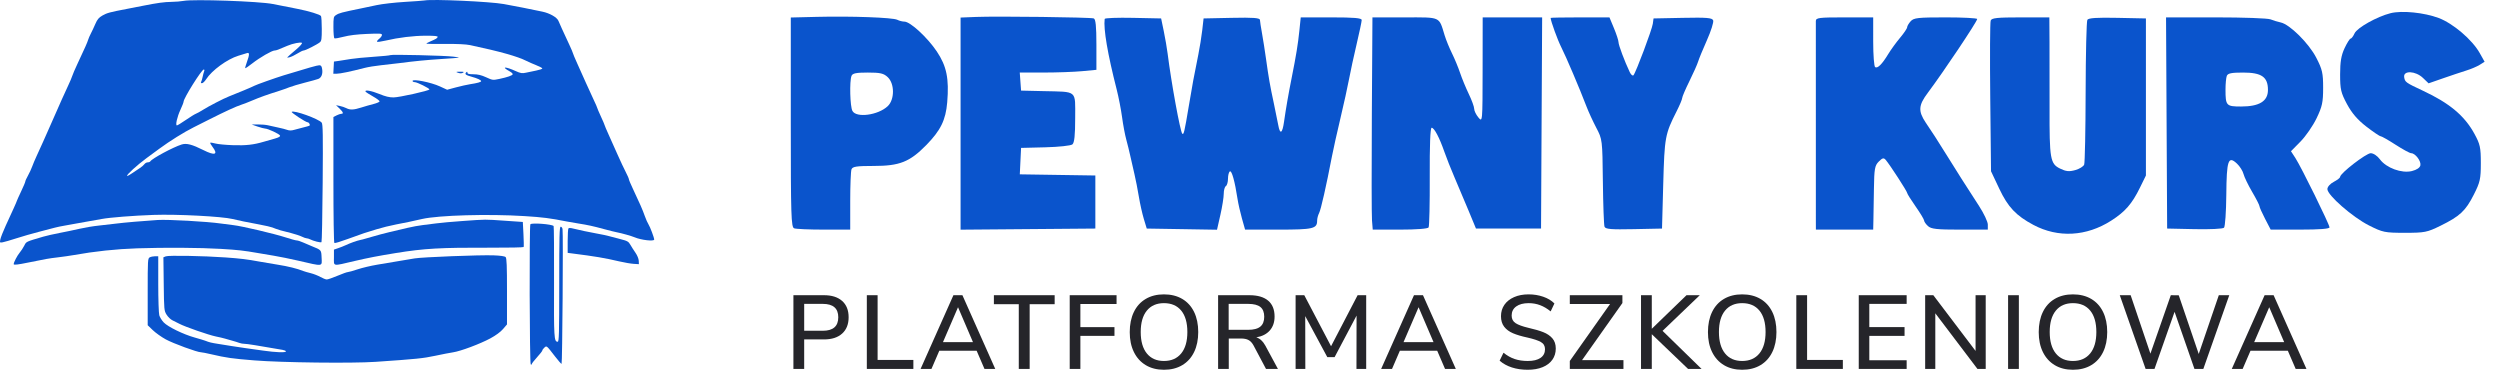 <?xml version="1.0" encoding="UTF-8"?>
<!-- Generator: Adobe Illustrator 15.1.0, SVG Export Plug-In . SVG Version: 6.00 Build 0)  -->
<svg xmlns="http://www.w3.org/2000/svg" xmlns:xlink="http://www.w3.org/1999/xlink" version="1.1" id="Warstwa_1" x="0px" y="0px" width="4302.989px" height="642.927px" viewBox="0 0 4302.989 642.927" xml:space="preserve">
<g>
	<path fill="#0A54CC" d="M4.673,417.026c2.9-0.51,13.447-3.572,23.438-6.813c9.989-3.244,27.557-8.301,39.047-11.254   c11.489-2.949,23.744-6.152,27.244-7.115c3.495-0.963,10.85-2.5,16.344-3.416c5.495-0.918,14.891-2.615,20.886-3.771   c5.995-1.15,14.984-2.766,19.979-3.578c4.994-0.813,15.619-2.697,23.609-4.188c13.911-2.594,54.302-5.766,88.994-6.99   c40.386-1.426,117.969,2.605,136.219,7.078c5.99,1.469,14.573,3.375,19.068,4.234c45.594,8.725,46.266,8.875,55.396,12.641   c2,0.828,5.677,2.027,8.172,2.672l17.625,4.516c7.192,1.84,15.698,4.652,18.891,6.246c3.198,1.598,6.927,2.9,8.286,2.9   s3.891,0.74,5.625,1.641c5.859,3.047,18.6,6.225,19.87,4.953c0.692-0.693,1.609-46.588,2.036-101.995   c0.646-83.5,0.35-101.239-1.713-103.729c-5.537-6.672-48.131-21.932-51.584-18.474c-1.188,1.188,24.172,17.823,27.167,17.823   c2.672,0,5.286,4.906,3.208,6.021c-0.703,0.375-5.369,1.677-10.364,2.896c-4.989,1.214-12.099,3.094-15.797,4.172   c-4.677,1.365-8.255,1.391-11.802,0.078c-2.803-1.036-9.995-2.885-15.99-4.114c-5.989-1.224-13.755-2.942-17.25-3.813   c-3.5-0.875-11.26-1.536-17.255-1.469l-10.896,0.114l9.984,3.453c5.494,1.901,11.369,3.479,13.052,3.506   c4.979,0.083,24.761,9.291,25.808,12.01c0.682,1.787-2.037,3.344-9.412,5.401c-6.192,1.729-12.375,3.495-18.547,5.297   c-17.583,5.188-30.547,6.646-52.672,5.933c-12.484-0.401-26.281-1.714-30.661-2.917c-4.375-1.203-8.344-1.802-8.808-1.333   c-0.469,0.469,1.271,3.635,3.87,7.047c10.292,13.494,4.255,15.672-15.661,5.641c-19.339-9.734-29.094-12.261-37.35-9.656   c-14.797,4.656-50.979,24.104-54.021,29.031c-0.589,0.942-2.604,1.719-4.484,1.719c-1.886,0-4.495,1.463-5.797,3.26   c-1.308,1.787-4.933,4.854-8.052,6.808c-3.12,1.958-9.063,5.922-13.203,8.813c-4.141,2.896-7.928,4.864-8.412,4.38   c-1.5-1.505,17.412-18.75,33.651-30.688c8.489-6.239,18.297-13.453,21.792-16.025c18.072-13.308,42.349-28.448,59.025-36.808   c4.995-2.5,17.256-8.672,27.245-13.714c26.594-13.416,46.042-22.359,54.391-25.016c4.047-1.286,13.083-4.791,20.073-7.786   c12.135-5.192,25.521-9.969,45.406-16.188c4.994-1.558,12.885-4.349,17.525-6.203c4.646-1.849,16.787-5.469,26.979-8.047   c10.192-2.573,20.505-5.438,22.917-6.354c5.5-2.088,8.078-8.635,6.713-17.041c-0.822-5.053-1.9-6.484-4.9-6.495   c-3.281-0.016-18.938,4.422-61.063,17.286c-13.803,4.219-47.99,16.344-50.5,17.906c-2.308,1.443-31.183,13.563-43.943,18.448   c-8.729,3.339-35.547,17.188-45.041,23.266c-4.292,2.745-9.604,5.677-11.803,6.516c-2.197,0.839-10.067,5.703-17.489,10.817   c-7.417,5.115-14.266,9.297-15.214,9.297c-2.942,0,0.386-14.771,6.073-26.989c2.958-6.359,5.38-12.563,5.38-13.786   c0-5.859,31.1-55.484,34.766-55.484c1.146,0,1.401,1.307,0.615,3.182c-0.729,1.745-1.912,6.1-2.615,9.672   c-0.708,3.573-1.88,7.459-2.604,8.631c-0.792,1.275-0.198,2.13,1.489,2.13c1.547,0,4.776-3.067,7.183-6.813   c9.781-15.25,36.271-34.604,55.344-40.448c6.641-2.031,13.5-4.141,15.25-4.677c4.255-1.313,4.135,3.052-0.422,15.521   c-1.979,5.412-3.276,10.167-2.875,10.568c0.396,0.396,5.896-3.344,12.224-8.308c12.761-10.011,33.792-22.151,38.38-22.151   c2.709,0,6.151-1.271,22.162-8.208c8.849-3.839,23.094-6.651,24.833-4.911c0.922,0.916-3.255,5.724-9.802,11.297   c-17.969,15.297-17.709,14.989-11.448,13.453c2.974-0.734,9.063-3.646,13.526-6.479c4.463-2.833,9.275-5.151,10.688-5.151   c3.005,0,23.422-10.364,28.052-14.244c2.677-2.245,3.172-5.823,3.151-22.813c-0.016-11.084-0.631-21.094-1.365-22.25   c-1.708-2.683-20.552-8.438-40.38-12.334c-14.083-2.76-28.156-5.541-42.229-8.344C446.24,2.229,332.964-1.744,315.979,1.521   c-4.494,0.859-13.802,1.63-20.682,1.703c-12.35,0.13-24.443,1.781-49.245,6.714c-6.989,1.385-19.25,3.775-27.245,5.302   c-29.875,5.703-34.697,7.005-42.463,11.442c-6.328,3.615-8.844,6.615-12.313,14.672c-2.396,5.573-5.875,12.995-7.729,16.49   c-1.854,3.494-3.969,8.4-4.703,10.896c-1.333,4.531-4.927,12.62-18.589,41.776c-3.979,8.489-7.833,17.479-8.567,19.979   c-0.734,2.495-4.031,10.261-7.339,17.25c-5.891,12.469-13.563,29.604-28.255,63.115c-10.808,24.641-19.641,44.359-25.646,57.234   c-2.917,6.255-6.438,14.583-7.823,18.51c-1.386,3.922-4.614,10.886-7.177,15.479c-2.563,4.589-4.656,9.214-4.656,10.276   s-3.271,8.817-7.266,17.224c-3.995,8.411-7.266,15.667-7.266,16.12s-2.537,6.365-5.631,13.135   c-3.099,6.766-9.219,20.141-13.609,29.719c-4.385,9.584-8.516,20.115-9.177,23.406C-0.562,417.772-0.437,417.917,4.673,417.026z"></path>
	<path fill="#0A54CC" d="M591.495,63.256c9.479-2.516,22.729-4.13,40.047-4.864c22.844-0.975,25.886-0.766,25.886,1.771   c0,1.578-2.172,4.573-4.823,6.656c-2.646,2.083-4.271,4.333-3.604,5c0.661,0.667,7.125-0.177,14.349-1.875   c22.85-5.364,48.464-8.469,69.896-8.469c15.114,0,20.547,0.583,20.031,2.146c-0.771,2.303-2.281,3.225-12.761,7.781   c-3.745,1.625-6.808,3.308-6.808,3.725c0,0.427,14.506,0.641,32.235,0.484c20.338-0.183,36.26,0.567,43.135,2.031   c51.787,11.021,81.777,19.438,97.168,27.271c3.5,1.781,11.057,5.089,16.801,7.354c5.746,2.266,10.443,4.781,10.443,5.594   c0,0.807-4.697,2.416-10.443,3.567c-6.004,1.203-12,2.453-17.984,3.745c-6.348,1.391-9.078,0.953-17.254-2.756   c-18.168-8.244-25.928-8.083-10.84,0.225c3.375,1.859,5.859,4.182,5.527,5.161c-0.766,2.229-8.781,5.021-23.209,8.083   c-10.85,2.303-11.479,2.225-22.51-2.833c-8.24-3.776-14.215-5.219-21.793-5.245c-7.885-0.031-10.438-0.682-10.441-2.672   c0-2.047-0.49-2.15-2.184-0.453c-2.9,2.896-0.613,4.688,9.443,7.406c9.547,2.573,16.35,5.734,16.35,7.594   c0,1.558-6.568,3.37-19.074,5.271c-4.994,0.76-15.916,3.208-24.27,5.442l-15.188,4.058l-12.35-5.693   c-15.354-7.078-47.177-13.438-47.177-9.427c0,1.13,1.729,2.058,3.833,2.058c3.969,0,25.234,10.552,25.219,12.51   c-0.016,2.156-51.802,13.714-61.692,13.766c-7.276,0.042-13.975-1.567-24.339-5.844c-13.776-5.688-26.151-7.828-23.87-4.13   c0.604,0.974,6.412,4.745,12.906,8.375c6.495,3.63,11.516,7.479,11.156,8.552c-0.354,1.073-5.088,3.068-10.525,4.428   c-5.433,1.364-14.886,4.072-21.011,6.021c-13.177,4.192-19.094,4.433-25.734,1.036c-2.698-1.375-7.766-3.078-11.261-3.781   l-6.354-1.271l5.9,5.688c6.453,6.219,7.443,9.136,3.089,9.136c-1.547,0-5.229,1.25-8.177,2.771l-5.354,2.771v107.912   c0,62.568,0.692,108.337,1.646,108.927c0.906,0.563,11.328-2.574,23.156-6.969c11.828-4.396,24.37-8.875,27.865-9.949   c3.5-1.078,13.307-4.125,21.797-6.775c8.489-2.65,23.609-6.381,33.599-8.287c18.578-3.551,23.839-4.656,44.568-9.363   c28.474-6.469,114.145-8.891,176.104-4.984c31.666,1.994,44.354,3.609,72.646,9.244c4.494,0.896,13.484,2.453,19.979,3.463   c16.438,2.563,25.615,4.568,44.5,9.719c8.99,2.453,19.203,4.98,22.703,5.621c7.4,1.344,24.709,6.25,29.963,8.494   c11.156,4.756,33.6,7.307,33.6,3.822c0-3.129-7.041-21.869-9.803-26.082c-1.572-2.402-4.422-8.818-6.332-14.256   c-3.73-10.619-9.084-22.885-20.359-46.635c-3.902-8.219-7.094-15.823-7.094-16.901c0-1.072-2.418-6.604-5.375-12.297   c-2.959-5.688-9.178-18.922-13.824-29.411c-5.135-11.573-10.301-23.136-15.51-34.677c-3.885-8.578-7.063-16.078-7.063-16.667   c0-0.583-2.859-7.255-6.359-14.823c-3.494-7.567-6.354-14.271-6.354-14.891c0-0.625-2.771-6.958-6.162-14.067   c-3.385-7.12-9.422-20.297-13.412-29.286c-4.875-10.969-9.785-21.922-14.723-32.859c-4.115-9.078-7.475-17.089-7.475-17.792   s-2.938-7.578-6.525-15.271c-10.844-23.266-16.443-35.542-18.469-40.511c-2.465-6.047-14.875-13.141-27.678-15.828   c-25.281-5.313-42.24-8.656-66.291-13.067C844.079,2.725,744.267-1.827,730.98,0.751c-1.995,0.391-17.526,1.531-34.506,2.541   c-16.984,1.011-38.641,3.495-48.13,5.521c-9.49,2.025-21.339,4.521-26.334,5.541c-34.453,7.053-38.297,8.068-43.63,11.568   c-4.292,2.807-4.5,3.791-4.5,20.958c0,9.906,0.776,18.495,1.724,19.078C576.548,66.548,583.704,65.329,591.495,63.256z"></path>
	<path fill="#0A54CC" d="M627.459,116.917c5.995-1.557,18.661-3.635,28.151-4.614c9.489-0.979,23.791-2.63,31.781-3.672   c26.896-3.489,45.266-5.281,72.652-7.094c35.297-2.333,34.785-2.229,19.979-4.078c-14.912-1.864-106.693-4.058-108.162-2.589   c-0.558,0.553-13.631,1.854-29.063,2.886c-15.428,1.031-32.959,2.729-38.948,3.766c-5.995,1.036-14.984,2.464-19.979,3.172   l-9.083,1.281l-0.547,10.442l-0.542,10.443h6.084C585.579,126.86,603.725,123.073,627.459,116.917z"></path>
	<path fill="#0A54CC" d="M796.75,125.229c2.584-1.505,1.578-1.875-4.926-1.802c-7.543,0.078-7.793,0.224-3.246,1.891   C791.897,126.532,794.569,126.501,796.75,125.229z"></path>
	<path fill="#0A54CC" d="M536.646,423.725c-3.995-1.605-10.761-4.49-15.031-6.412s-9.177-3.479-10.896-3.469   c-1.725,0.01-10.484-2.391-19.479-5.334c-18.594-6.094-75.354-19.438-88.995-20.922c-4.994-0.547-14.802-1.813-21.791-2.822   c-24.031-3.463-91.078-7.229-108.975-6.119c-23.489,1.463-58.775,4.52-71.739,6.219c-7.489,0.979-20.979,2.525-29.969,3.438   c-8.989,0.91-23.703,3.359-32.692,5.432c-8.99,2.078-24.516,5.334-34.506,7.229c-9.989,1.902-22.656,4.777-28.15,6.391   c-30.287,8.902-28.99,8.293-32.667,15.496c-1.917,3.754-5.578,9.322-8.136,12.363c-4.005,4.762-10.052,16.438-10.052,19.418   c0,1.766,6.808,1.004,25.745-2.881c30.067-6.162,34.266-6.896,50.536-8.818c8.489-1.004,20.339-2.703,26.333-3.781   c36.938-6.613,73.459-10.516,109.881-11.729c47.911-1.6,108.494-1.188,144.391,0.975c29.141,1.75,38.797,2.828,62.656,6.988   c5.494,0.959,18.166,3.094,28.156,4.756c9.984,1.656,28.786,5.475,41.771,8.479c44.141,10.215,41.188,10.594,40.495-5.223   C552.938,430.022,553.276,430.413,536.646,423.725z"></path>
	<path fill="#0A54CC" d="M869.016,379.913c-35.859-2.465-30.822-2.496-72.65,0.463c-17.979,1.271-38.412,3.109-45.407,4.094   c-6.989,0.979-17.614,2.318-23.609,2.975c-5.994,0.656-17.844,2.832-26.333,4.832l-30.875,7.287   c-8.495,2.006-21.979,5.609-29.969,8.006c-7.995,2.391-16.984,4.848-19.979,5.457c-5.979,1.215-16.948,5.131-25.427,9.084   c-2.995,1.396-8.719,3.656-12.714,5.025l-7.266,2.49v13.438c0,15.943-3.526,15.322,35.417,6.209   c23.119-5.406,40.802-8.824,70.833-13.693c49.453-8.01,76.803-9.557,163.813-9.256c30.656,0.109,56.072-0.416,56.475-1.156   c0.395-0.744,0.238-10.754-0.355-22.238l-1.078-20.891L869.016,379.913z"></path>
	<path fill="#0A54CC" d="M952.881,389.022c-3.234-3.24-37.197-5.828-39.975-3.047c-2.035,2.035-1.441,239.988,0.605,241.254   c1,0.615,1.816,0.324,1.816-0.656c0-0.979,4.084-6.25,9.078-11.713c4.996-5.463,9.084-10.719,9.084-11.672s1.537-3.125,3.416-4.822   c4.059-3.672,3.725-3.943,18.34,15.031c5.473,7.109,10.566,12.922,11.322,12.922c1.354,0,2.969-224.068,1.672-232.021   c-0.365-2.25-1.797-4.084-3.178-4.084c-2.109,0-2.516,15.912-2.516,98.98c0,85.719-0.354,98.984-2.66,98.984   c-6.262,0-6.631-6.068-6.271-102.74C953.809,433.006,953.481,389.62,952.881,389.022z"></path>
	<path fill="#0A54CC" d="M1085.094,421.479c-3.291-5.781-5.098-6.822-17.25-9.9c-7.469-1.891-16.438-4.256-19.932-5.256   c-3.494-1.004-12.896-2.979-20.885-4.391c-12.469-2.203-30.375-6.004-43.615-9.266c-2.01-0.494-4.256-0.291-4.994,0.443   c-0.734,0.734-1.34,10.516-1.34,21.734v20.391l6.813,0.865c40.809,5.188,56.715,7.863,82.184,13.838   c8.488,1.994,19.525,3.875,24.52,4.188l9.078,0.563l-0.275-6.006c-0.156-3.301-2.609-9.316-5.447-13.375   C1091.106,431.256,1087.122,425.032,1085.094,421.479z"></path>
	<path fill="#0A54CC" d="M872.647,501.635c0-44.098-0.525-57.281-2.359-59.119c-1.525-1.525-8.896-2.594-20.885-3.025   c-23.271-0.84-122.292,3.004-135.672,5.266c-5.495,0.926-17.756,2.984-27.245,4.572c-9.49,1.588-26.245,4.396-37.234,6.244   c-10.984,1.85-26.25,5.475-33.917,8.053c-7.672,2.572-15.167,4.682-16.656,4.682c-1.495,0-9.5,2.859-17.786,6.359   c-8.292,3.496-16.589,6.355-18.438,6.355c-1.85,0-6.781-1.934-10.953-4.297c-4.172-2.365-11.678-5.297-16.672-6.527   c-4.995-1.223-10.714-2.879-12.714-3.676c-10.844-4.328-25.875-8.053-44.495-11.016c-11.489-1.828-25.791-4.246-31.786-5.371   c-19.906-3.723-32.453-5.25-58.114-7.066c-37.641-2.656-97.464-3.75-102.276-1.865l-4.203,1.646l0.573,45.875   c0.552,44.797,0.666,46.041,4.927,52.895c2.401,3.859,6.896,8.209,9.989,9.662c3.094,1.459,8.484,4.162,11.984,6.016   c9.756,5.166,50.433,19.318,62.656,21.797c5.995,1.213,12.943,2.844,15.438,3.619c2.5,0.777,8.219,2.406,12.714,3.625   s10.052,2.949,12.349,3.844c2.292,0.896,6.438,1.631,9.209,1.631c4.213,0,20.453,2.578,65.166,10.344   c3.25,0.568,5.906,1.74,5.906,2.604c0,2.449-17.344,1.871-39.188-1.307c-10.911-1.584-25.15-3.584-31.646-4.443   s-16.708-2.395-22.703-3.41s-16.297-2.672-22.891-3.678c-11.802-1.807-15.313-2.666-22.516-5.506   c-1.995-0.785-10.172-3.254-18.161-5.488c-19.396-5.412-45.823-18.281-53.156-25.887c-3.261-3.379-6.734-8.947-7.719-12.375   c-0.979-3.422-1.787-27.688-1.787-53.91v-47.693h-5.567c-3.063,0-7.146,0.85-9.078,1.881c-3.359,1.801-3.516,4.391-3.516,59.363   v57.48l8.761,8.441c4.817,4.641,14.828,11.777,22.25,15.855c12.771,7.016,54.359,22.254,60.734,22.254   c1.63,0,9.646,1.563,17.817,3.475c25.703,6.006,35.656,7.416,73.875,10.49c47.698,3.828,168.261,5.266,208.864,2.488   c70.042-4.785,81.907-5.994,102.62-10.432c11.985-2.563,25.881-5.26,30.875-5.984c12.662-1.838,46.291-14.443,64.078-24.016   c9.24-4.975,17.484-11.047,21.719-15.994l6.828-7.975V501.635z"></path>
</g>
<g>
	<path fill="#25252A" d="M1365.623,508.097h52.56c13.438,0,23.878,3.303,31.32,9.9c7.439,6.601,11.16,15.961,11.16,28.08   c0,12.001-3.721,21.361-11.16,28.08c-7.442,6.722-17.882,10.08-31.32,10.08h-34.02v50.76h-18.54V508.097z M1416.203,569.297   c17.758,0,26.64-7.74,26.64-23.22c0-15.359-8.882-23.04-26.64-23.04h-32.04v46.26H1416.203z"></path>
	<path fill="#25252A" d="M1491.982,634.998v-126.9h18.54v111.42h61.56v15.48H1491.982z"></path>
	<path fill="#25252A" d="M1694.484,634.998l-13.5-31.32h-64.26l-13.5,31.32h-18.72l56.52-126.9h15.48l56.52,126.9H1694.484z    M1623.024,588.917h51.66l-25.74-60.12L1623.024,588.917z"></path>
	<path fill="#25252A" d="M1753.524,634.998v-111.42h-42.84v-15.48h104.58v15.48h-43.02v111.42H1753.524z"></path>
	<path fill="#25252A" d="M1841.184,634.998v-126.9h80.641v15.12h-62.28v39.78h58.68v15.12h-58.68v56.88H1841.184z"></path>
	<path fill="#25252A" d="M1972.135,628.517c-8.82-5.278-15.633-12.779-20.43-22.5c-4.802-9.72-7.201-21.178-7.201-34.38   c0-13.319,2.369-24.868,7.11-34.649c4.739-9.779,11.548-17.28,20.431-22.5c8.879-5.221,19.318-7.83,31.319-7.83   c12.119,0,22.618,2.609,31.5,7.83c8.88,5.22,15.688,12.721,20.431,22.5c4.738,9.781,7.109,21.271,7.109,34.47   c0,13.202-2.371,24.691-7.109,34.47c-4.742,9.782-11.551,17.312-20.431,22.59c-8.882,5.282-19.381,7.921-31.5,7.921   C1991.363,636.438,1980.955,633.799,1972.135,628.517z M2033.064,608.358c7.079-8.641,10.62-20.939,10.62-36.9   c0-15.958-3.511-28.229-10.53-36.81c-7.02-8.578-16.951-12.87-29.79-12.87c-12.6,0-22.409,4.292-29.43,12.87   c-7.021,8.58-10.53,20.852-10.53,36.81c0,15.961,3.51,28.26,10.53,36.9c7.021,8.64,16.83,12.96,29.43,12.96   C2016.082,621.318,2025.982,616.998,2033.064,608.358z"></path>
	<path fill="#25252A" d="M2199.564,634.998h-20.521l-21.601-40.68c-2.401-4.32-5.25-7.35-8.55-9.09   c-3.302-1.738-7.649-2.61-13.05-2.61h-20.88v52.38h-18.36v-126.9h54c14.04,0,24.75,3.122,32.131,9.36   c7.379,6.241,11.069,15.362,11.069,27.36c0,9.72-2.731,17.701-8.19,23.939c-5.461,6.241-13.229,10.201-23.31,11.88   c6.238,1.921,11.399,6.602,15.479,14.04L2199.564,634.998z M2148.443,567.677c9.36,0,16.291-1.828,20.791-5.489   c4.5-3.659,6.75-9.329,6.75-17.011c0-7.678-2.223-13.289-6.66-16.83c-4.441-3.538-11.402-5.31-20.881-5.31h-33.66v44.64H2148.443z"></path>
	<path fill="#25252A" d="M2336.722,508.097h14.76v126.9h-16.739l0.18-91.8l-37.801,71.46h-12.6l-37.98-70.561l0.181,90.9h-16.74   v-126.9h14.94l46.08,87.841L2336.722,508.097z"></path>
	<path fill="#25252A" d="M2487.199,634.998l-13.5-31.32h-64.26l-13.5,31.32h-18.721l56.521-126.9h15.479l56.521,126.9H2487.199z    M2415.739,588.917h51.66l-25.739-60.12L2415.739,588.917z"></path>
	<path fill="#25252A" d="M2602.307,632.478c-8.221-2.639-15.271-6.539-21.15-11.7l6.66-13.681c6.238,5.04,12.69,8.671,19.35,10.891   c6.66,2.222,14.131,3.33,22.41,3.33c9.479,0,16.799-1.77,21.961-5.311c5.158-3.538,7.74-8.55,7.74-15.029   c0-5.519-2.402-9.631-7.201-12.33c-4.801-2.7-12.481-5.248-23.039-7.65c-10.08-2.16-18.36-4.618-24.84-7.38   c-6.48-2.759-11.552-6.508-15.211-11.25c-3.662-4.739-5.49-10.77-5.49-18.09c0-7.439,1.949-13.979,5.851-19.62   c3.897-5.64,9.45-10.049,16.649-13.23c7.201-3.178,15.539-4.77,25.021-4.77c8.879,0,17.249,1.35,25.11,4.05   c7.857,2.7,14.31,6.57,19.35,11.61l-6.48,13.68c-5.881-4.798-11.91-8.37-18.09-10.71c-6.182-2.34-12.752-3.51-19.709-3.51   c-9.121,0-16.291,1.89-21.511,5.67s-7.83,9.03-7.83,15.75c0,5.76,2.278,10.11,6.841,13.05c4.559,2.941,11.879,5.611,21.959,8.01   c10.559,2.402,19.108,4.892,25.65,7.471c6.539,2.581,11.76,6.119,15.66,10.619c3.898,4.5,5.85,10.351,5.85,17.551   c0,7.32-1.951,13.741-5.85,19.26c-3.9,5.521-9.48,9.781-16.74,12.78c-7.262,3.001-15.871,4.5-25.83,4.5   C2619.556,636.438,2610.525,635.116,2602.307,632.478z"></path>
	<path fill="#25252A" d="M2722.998,619.877h71.281v15.12h-92.341v-13.68l69.3-98.101h-69.3v-15.12h90.54v13.5L2722.998,619.877z"></path>
	<path fill="#25252A" d="M2928.736,634.998h-23.221l-62.459-59.76v59.76h-18.541v-126.9h18.541v57.78l59.76-57.78h22.859   l-64.08,61.381L2928.736,634.998z"></path>
	<path fill="#25252A" d="M2967.346,628.517c-8.82-5.278-15.632-12.779-20.43-22.5c-4.801-9.72-7.2-21.178-7.2-34.38   c0-13.319,2.368-24.868,7.11-34.649c4.738-9.779,11.548-17.28,20.43-22.5c8.879-5.221,19.318-7.83,31.32-7.83   c12.119,0,22.617,2.609,31.5,7.83c8.879,5.22,15.688,12.721,20.43,22.5c4.739,9.781,7.109,21.271,7.109,34.47   c0,13.202-2.37,24.691-7.109,34.47c-4.742,9.782-11.551,17.312-20.43,22.59c-8.883,5.282-19.381,7.921-31.5,7.921   C2986.574,636.438,2976.166,633.799,2967.346,628.517z M3028.275,608.358c7.08-8.641,10.621-20.939,10.621-36.9   c0-15.958-3.511-28.229-10.531-36.81c-7.02-8.578-16.95-12.87-29.789-12.87c-12.6,0-22.41,4.292-29.43,12.87   c-7.021,8.58-10.531,20.852-10.531,36.81c0,15.961,3.511,28.26,10.531,36.9c7.02,8.64,16.83,12.96,29.43,12.96   C3011.294,621.318,3021.193,616.998,3028.275,608.358z"></path>
	<path fill="#25252A" d="M3091.814,634.998v-126.9h18.541v111.42h61.56v15.48H3091.814z"></path>
	<path fill="#25252A" d="M3199.274,634.998v-126.9h82.44v14.94h-64.26v39.96h60.66v15.12h-60.66v41.939h64.26v14.94H3199.274z"></path>
	<path fill="#25252A" d="M3400.333,508.097h17.46v126.9h-14.221l-72.539-95.76v95.76h-17.461v-126.9h14.041l72.72,95.94V508.097z"></path>
	<path fill="#25252A" d="M3456.313,634.998v-126.9h18.539v126.9H3456.313z"></path>
	<path fill="#25252A" d="M3536.682,628.517c-8.82-5.278-15.632-12.779-20.43-22.5c-4.801-9.72-7.2-21.178-7.2-34.38   c0-13.319,2.368-24.868,7.11-34.649c4.738-9.779,11.548-17.28,20.43-22.5c8.879-5.221,19.318-7.83,31.32-7.83   c12.119,0,22.617,2.609,31.5,7.83c8.879,5.22,15.688,12.721,20.43,22.5c4.739,9.781,7.109,21.271,7.109,34.47   c0,13.202-2.37,24.691-7.109,34.47c-4.742,9.782-11.551,17.312-20.43,22.59c-8.883,5.282-19.381,7.921-31.5,7.921   C3555.91,636.438,3545.502,633.799,3536.682,628.517z M3597.611,608.358c7.08-8.641,10.621-20.939,10.621-36.9   c0-15.958-3.511-28.229-10.531-36.81c-7.02-8.578-16.95-12.87-29.789-12.87c-12.6,0-22.41,4.292-29.43,12.87   c-7.021,8.58-10.531,20.852-10.531,36.81c0,15.961,3.511,28.26,10.531,36.9c7.02,8.64,16.83,12.96,29.43,12.96   C3580.63,621.318,3590.529,616.998,3597.611,608.358z"></path>
	<path fill="#25252A" d="M3819.012,508.097h18l-44.641,126.9h-15.299l-34.201-98.28l-34.56,98.28h-15.3l-44.46-126.9h18.72   l34.02,100.62l35.101-100.62l13.681,0.181l34.379,100.979L3819.012,508.097z"></path>
	<path fill="#25252A" d="M3951.313,634.998l-13.5-31.32h-64.26l-13.5,31.32h-18.72l56.521-126.9h15.48l56.52,126.9H3951.313z    M3879.854,588.917h51.66l-25.74-60.12L3879.854,588.917z"></path>
</g>
<g>
	<path fill="#0A54CC" d="M4170.259,156.119c-29.624-13.867-30.944-14.822-32.221-23.382c-1.752-11.816,19.516-10.881,32.37,1.426   l9.667,9.271l25.225-8.78c13.883-4.828,31.804-10.818,39.842-13.313c8.045-2.502,18.373-6.902,22.973-9.805l8.359-5.249   l-8.359-14.885c-12.885-22.953-45.875-51.131-70.754-60.446c-25.09-9.385-63.148-13.18-82.799-8.246   c-23.268,5.837-57.503,25.04-61.922,34.727c-2.252,4.958-5.3,9.012-6.77,9.012c-1.465,0-6.128,7.374-10.371,16.393   c-5.813,12.37-7.707,23.507-7.707,45.361c0,25.695,1.34,31.435,11.867,51.057c8.341,15.537,18.271,27.047,33.325,38.675   c11.793,9.106,22.823,16.554,24.532,16.554c1.697,0,13.263,6.568,25.695,14.602c12.438,8.045,24.568,14.614,26.957,14.614   c6.945,0,17.198,13.451,15.808,20.742c-0.798,4.18-6.266,7.9-14.7,9.982c-17.492,4.337-44.029-5.382-54.922-20.121   c-4.546-6.152-11.239-10.603-15.922-10.603c-7.825,0-52.641,34.621-52.641,40.667c0,1.646-4.934,5.543-10.96,8.654   c-6.223,3.213-10.956,8.611-10.956,12.453c0,10.434,43.117,48.126,71.402,62.438c23.896,12.076,27.298,12.779,61.942,12.779   c34.099,0,38.353-0.837,61.22-12.088c33.552-16.511,43.192-25.487,57.374-53.426c10.897-21.476,12.174-27.176,12.174-54.392   c0-27.078-1.226-32.629-11.271-50.932C4241.798,199.048,4215.966,177.5,4170.259,156.119z"></path>
	<path fill="#0A54CC" d="M1882.571,31.711c-5.625-2-166.333-4.023-202.745-2.545l-26.483,1.068v365.087l115.976-0.962l115.987-0.966   v-91.327l-65.013-0.994l-65.011-1.006l1.089-22.741l1.08-22.745l41.786-1.045c23.13-0.577,43.925-2.809,46.574-5.008   c3.438-2.848,4.789-15.702,4.789-45.463c0-48.743,4.661-44.815-54.789-46.221l-38.36-0.899l-2.243-31.05l41.307-0.02   c22.722-0.023,52.398-1.08,65.965-2.357l24.649-2.326V76.765C1887.129,45.331,1885.871,32.893,1882.571,31.711z"></path>
	<path fill="#0A54CC" d="M2291.29,29.919h-52.472l-2.338,22.828c-2.407,23.421-5.594,42.897-13.271,81.278   c-5.437,27.176-9.952,53.155-13.168,75.802c-2.86,20.157-6.893,22.388-9.909,5.48c-1.163-6.537-4.589-23.381-7.605-37.441   c-6.675-31.089-8.821-43.307-13.451-76.564c-1.97-14.143-5.081-33.941-6.903-43.99c-1.823-10.045-3.426-20.365-3.542-22.941   c-0.167-3.591-11.302-4.432-48.617-3.646l-48.407,1.017l-2.273,20.094c-1.257,11.05-4.295,29.95-6.736,42.006   c-7.898,38.926-10.035,50.483-16.563,89.504c-7.342,43.935-8.599,49.227-11.125,46.712c-3.488-3.5-18.929-87.996-25.214-138.04   c-1.132-9.039-4.107-26.304-6.601-38.36l-4.547-21.917l-48.397-1.017c-26.628-0.566-48.574,0.263-48.774,1.822   c-2.263,17.391,4.987,59.994,20.69,121.572c3.331,13.062,7.479,34.432,9.228,47.486c1.75,13.062,4.978,30.327,7.188,38.361   c2.2,8.038,5.427,21.182,7.175,29.219c1.75,8.045,4.935,22.007,7.071,31.05c2.148,9.039,5.521,26.305,7.491,38.36   c1.98,12.057,5.834,29.31,8.58,38.353l4.984,16.444l60.478,0.998l60.466,1.006l5.792-25.479   c3.185-13.993,5.793-30.378,5.793-36.393c0-6.01,1.646-11.95,3.657-13.199c2.011-1.233,3.655-6.985,3.655-12.779   c0-5.794,1.477-11.439,3.29-12.559c3.193-1.98,8.558,17.379,13.104,47.266c1.214,8.033,4.651,23.232,7.625,33.784l5.406,19.179   h57.617c59.573,0,66.384-1.58,66.384-15.388c0-3.646,1.498-9.479,3.341-12.968c3.123-5.932,12.403-46.869,22.146-97.675   c2.315-12.048,8.903-41.641,14.645-65.745c5.741-24.116,12.436-54.526,14.865-67.592c2.43-13.05,8.307-40.171,13.063-60.265   c4.756-20.094,8.643-38.592,8.643-41.095C2343.763,31.039,2330.825,29.919,2291.29,29.919z"></path>
	<path fill="#0A54CC" d="M2551.862,120.323c-0.125,90.408-0.125,90.416-7.313,81.796c-3.95-4.745-7.187-11.419-7.187-14.845   c0-3.425-4.158-14.853-9.25-25.405c-5.091-10.56-11.838-26.901-14.98-36.306c-3.152-9.408-9.429-24.568-13.954-33.689   c-4.525-9.114-10.223-23.091-12.675-31.05c-10.119-32.959-5.594-30.905-68.375-30.905h-55.887l-1.027,166.752   c-0.554,91.724-0.44,173.917,0.263,182.653l1.277,15.891h46.91c28.379,0,47.832-1.497,49.246-3.779   c1.279-2.074,2.159-41.527,1.959-87.673c-0.24-53.528,0.942-83.887,3.258-83.887c4.484,0,13.379,16.821,21.989,41.586   c3.571,10.276,11.471,30.193,17.546,44.261c6.087,14.06,16.846,39.535,23.916,56.62l12.854,31.05h112.006l0.943-181.743   l0.952-181.73h-102.357L2551.862,120.323z"></path>
	<path fill="#0A54CC" d="M2896.354,30.725l-50.303,1.017l-1.237,9.134c-1.33,9.931-29.174,84.079-33.281,88.655   c-1.393,1.552-4.294-0.911-6.463-5.476c-8.83-18.617-19.296-46.504-19.296-51.407c0-2.879-3.51-13.671-7.794-23.979l-7.794-18.75   h-50.65c-27.865,0-50.639,0.409-50.619,0.912c0.242,5.605,12.059,38.141,18.291,50.358c8.12,15.921,32.036,72.113,43.476,102.157   c3.444,9.039,11.009,25.476,16.801,36.53c10.497,19.988,10.55,20.459,11.377,92.584c0.452,39.869,1.729,74.847,2.828,77.727   c1.646,4.266,11.084,5.052,50.494,4.223l48.47-1.017l2.105-76.713c2.212-80.768,3.165-85.961,23.079-125.256   c5.236-10.339,9.522-20.542,9.522-22.67c0-2.125,5.604-15.219,12.455-29.078c6.852-13.859,13.599-29.019,14.991-33.682   c1.393-4.671,8.255-21.339,15.252-37.029c6.988-15.693,11.785-30.947,10.653-33.89   C2947.014,30.642,2937.858,29.888,2896.354,30.725z"></path>
	<path fill="#0A54CC" d="M3351.994,269.185c-8.706-14.06-18.425-29.49-21.61-34.279c-3.186-4.785-10.288-15.47-15.765-23.747   c-13.349-20.102-12.665-29.868,3.614-51.56c26.808-35.725,84.893-122.526,84.893-126.863c0-1.548-24.396-2.817-54.22-2.817   c-47.906,0-54.935,0.774-60.277,6.674c-3.323,3.677-6.046,8.316-6.046,10.308c0,1.988-5.437,10.076-12.087,17.976   c-6.644,7.896-15.852,20.562-20.451,28.147c-10.63,17.536-18.291,25.193-22.553,22.553c-1.843-1.139-3.363-20.875-3.363-43.872   V29.919h-49.311c-44.501,0-49.329,0.617-49.413,6.392c-0.104,6.199-0.063,317.695,0.041,345.202l0.053,13.702h98.63l0.346-15.525   c0.188-8.536,0.598-33.155,0.912-54.69c0.503-34.613,1.477-40.069,8.328-46.921c6.392-6.391,8.497-6.894,11.985-2.84   c7.008,8.12,36.883,54.211,36.883,56.895c0,1.371,6.568,11.868,14.614,23.327c8.033,11.451,14.602,22.368,14.602,24.242   c0,1.885,3.009,6.148,6.687,9.471c5.507,4.973,15.147,6.042,54.797,6.042h48.114v-8.713c0-4.8-6.788-19.182-15.085-31.961   C3381.63,316.491,3368.713,296.188,3351.994,269.185z"></path>
	<path fill="#0A54CC" d="M3592.756,34.099c-1.484,2.408-2.828,58.16-2.962,123.874c-0.149,65.714-1.269,122.118-2.506,125.323   c-1.226,3.213-8.18,7.479-15.451,9.491c-10.516,2.899-15.839,2.357-26.115-2.671c-16.856-8.246-18.271-16.479-18.027-104.946   c0.114-38.172,0.07-88.73-0.086-112.332l-0.271-42.917h-49.435c-40.51,0-49.812,0.986-51.528,5.457   c-1.155,3.009-1.489,62.603-0.767,132.425l1.34,126.954l14.26,30.189c14.873,31.482,28.795,46.221,58.726,62.163   c42.414,22.596,91.221,19.937,133.797-7.299c24.072-15.399,35.814-28.85,49.466-56.655l10.347-21.087V31.742l-49.025-1.025   C3609.267,29.982,3594.716,30.937,3592.756,34.099z"></path>
	<path fill="#0A54CC" d="M1556.705,37.222c-3.372,0-8.894-1.414-12.278-3.154c-7.646-3.917-79.058-6.505-138.571-5.04h-0.01   l-44.742,1.112v180.316c0,161.063,0.619,180.56,5.773,182.54c3.184,1.226,26.198,2.22,51.141,2.22h45.371v-49.015   c0-26.964,0.994-51.615,2.209-54.797c1.823-4.726,8.778-5.774,38.404-5.774c44.321,0,61.744-6.902,89.997-35.639   c24.963-25.393,33.763-43.263,36.33-73.759c3.425-40.938-0.986-62.465-17.998-87.807   C1596.219,64.438,1566.657,37.222,1556.705,37.222z M1527.896,182.792c-16.562,15.564-54.064,20.561-60.727,8.096   c-4.076-7.617-5.207-50.743-1.571-60.214c1.738-4.514,7.867-5.782,28.086-5.782c21.516,0,27.267,1.332,34.307,7.939   C1540.008,144.125,1539.954,171.467,1527.896,182.792z"></path>
	<path fill="#0A54CC" d="M3943.198,260.291l16.366-16.593c8.995-9.137,21.464-27.165,27.687-40.069   c9.73-20.188,11.314-27.542,11.314-52.42c0-25.456-1.414-31.69-11.809-51.835c-12.83-24.878-45.684-57.46-61.24-60.736   c-5.028-1.061-12.916-3.449-17.536-5.323c-4.607-1.866-46.952-3.394-94.093-3.394h-85.713l0.955,181.73l0.942,181.743l47.191,1.029   c26.6,0.574,48.712-0.495,50.685-2.463c1.917-1.917,3.696-27.373,3.947-56.557c0.523-59.861,3.28-67.938,18.365-53.764   c4.879,4.58,9.951,12.614,11.271,17.851c1.309,5.229,8.026,19.139,14.916,30.893c6.895,11.766,12.532,22.796,12.532,24.513   c0,1.709,4.345,11.495,9.647,21.716l9.656,18.605h50.621c33.552,0,50.629-1.32,50.629-3.905c0-4.978-48.547-103.615-58.698-119.266   L3943.198,260.291z M3857.403,183.327c-25.582,0.02-26.871-1.395-26.871-29.208c0-9.723,0.998-20.271,2.212-23.445   c1.74-4.514,7.869-5.782,28.084-5.782c31.922,0,42.765,7.585,42.765,29.918C3903.593,174.181,3888.798,183.303,3857.403,183.327z"></path>
</g>
</svg>
